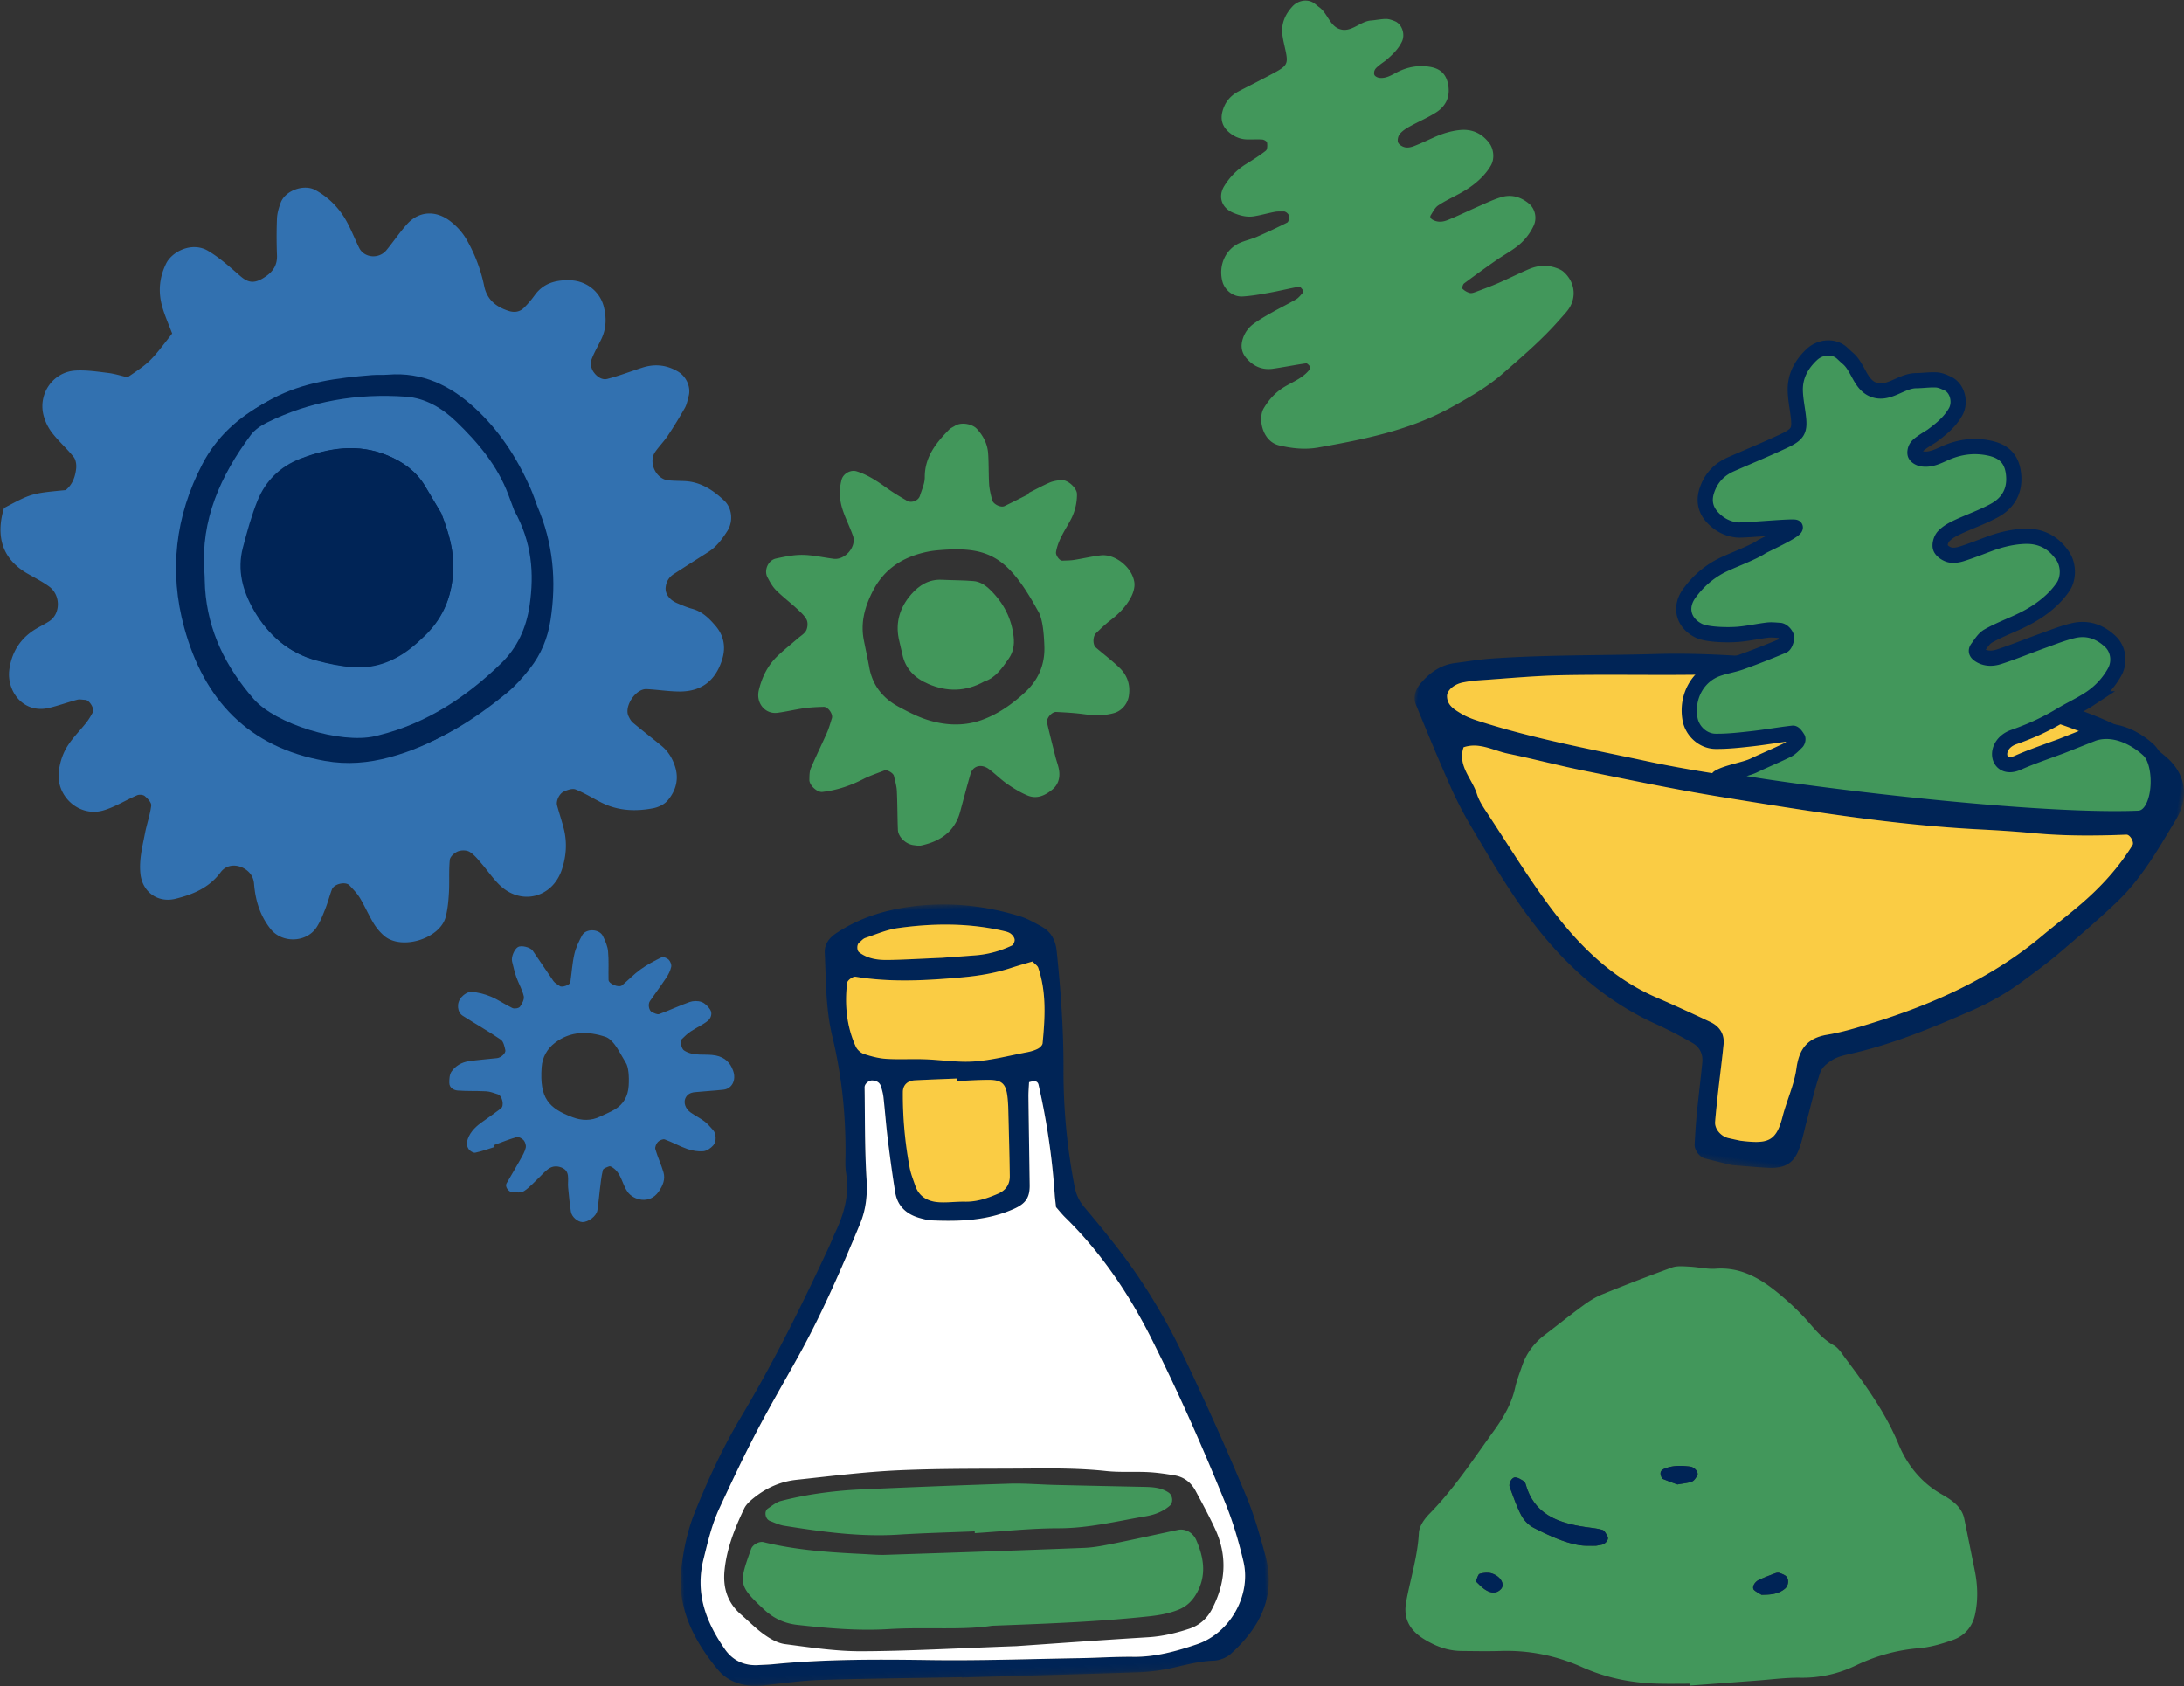 <svg xmlns="http://www.w3.org/2000/svg" xmlns:xlink="http://www.w3.org/1999/xlink" width="316" height="244"><rect width="100%" height="100%" fill="#333333" stroke="none"/><defs><path id="a" d="M0 .769h85.078v112.08H0z"></path><path id="c" d="M0 .27h112.232v74.38H0z"></path></defs><g fill="none" fill-rule="evenodd"><path d="M90.535 153.756c-.78-1.3-1.128-2.019-1.609-2.634-.35-.449-.818-.933-1.333-1.102-2.535-.833-5.03-.848-7.28.854-1.157.874-1.837 2.1-1.942 3.52-.33 4.525 1.012 5.959 4.46 7.258 1.343.508 2.687.544 4.01-.096.708-.344 1.45-.632 2.122-1.035 1.273-.76 1.904-1.933 1.997-3.41.085-1.4-.027-2.755-.425-3.355m-18.97 12.203c-.93.29-1.85.628-2.8.827-.277.058-.737-.225-.933-.486-.21-.278-.347-.748-.272-1.077.278-1.207 1.085-2.07 2.066-2.78.95-.687 1.92-1.347 2.853-2.057.516-.396.194-1.837-.437-2.042-.555-.177-1.12-.404-1.69-.438-1.375-.08-2.763-.004-4.135-.114-.566-.046-1.196-.39-1.208-1.095-.01-.56.027-1.239.328-1.663.58-.822 1.48-1.336 2.49-1.485 1.364-.2 2.74-.296 4.111-.45.542-.06 1.276-.714 1.178-1.15-.122-.541-.267-1.258-.66-1.523-1.792-1.223-3.686-2.287-5.513-3.457-.79-.508-.918-1.822-.209-2.65.345-.405.977-.832 1.451-.803.962.058 1.95.312 2.842.687 1.081.454 2.055 1.16 3.122 1.659.284.13.915.031 1.079-.19.316-.43.656-1.078.553-1.536-.208-.948-.74-1.817-1.07-2.745-.261-.739-.435-1.513-.62-2.28-.154-.634.327-1.771.85-2.085.467-.279 1.78.009 2.148.54 1.017 1.458 1.98 2.955 3.003 4.409.211.296.6.467.906.703.31.24 1.465-.155 1.522-.549.2-1.358.278-2.743.583-4.074.215-.94.655-1.85 1.116-2.71.552-1.03 2.493-.968 3.012.09.343.696.681 1.456.749 2.212.126 1.37.035 2.758.069 4.136.015.572 1.488 1.177 1.95.794.904-.752 1.717-1.62 2.668-2.303.948-.684 1.997-1.246 3.052-1.754.244-.12.79.095 1.026.327.244.242.438.726.371 1.046-.115.55-.393 1.095-.709 1.571-.76 1.152-1.591 2.25-2.37 3.389-.318.466-.146 1.384.292 1.588.333.155.774.39 1.056.287 1.48-.536 2.909-1.218 4.393-1.74.523-.183 1.212-.195 1.724-.01.494.18.963.651 1.257 1.112.35.551.097 1.258-.34 1.61-.75.604-1.67.998-2.482 1.542-.473.315-.89.725-1.298 1.125-.312.304-.014 1.395.322 1.613 1.433.94 3.09.432 4.62.744 1.302.267 2.086 1.024 2.507 2.24.456 1.314-.17 2.57-1.409 2.706-1.377.153-2.76.222-4.137.36-.599.059-1.123.287-1.385.907-.27.64.021 1.505.782 2.04.644.454 1.364.803 1.99 1.278.468.352.845.823 1.246 1.257.443.48.536 1.631.028 2.214-.355.408-.935.807-1.447.851-.758.066-1.582-.076-2.309-.329-1.112-.383-2.149-.978-3.256-1.382-.267-.095-.777.123-1.003.363-.238.252-.45.753-.363 1.055.328 1.132.846 2.21 1.173 3.34.293 1.013-.091 1.907-.679 2.772-1.312 1.927-3.674 1.253-4.522.053-.791-1.122-.885-2.664-2.129-3.499-.152-.104-.383-.243-.514-.194-.34.127-.863.298-.925.546-.232.942-.321 1.923-.445 2.894-.125.975-.188 1.959-.349 2.929-.14.853-1.329 1.728-2.19 1.696-.664-.025-1.523-.744-1.642-1.504-.182-1.165-.29-2.34-.404-3.515-.106-1.108.43-2.493-1.196-2.95-1.417-.397-2.135.713-2.985 1.511-.718.674-1.378 1.44-2.188 1.973-.426.278-1.125.209-1.693.173-.598-.042-1.098-.844-.856-1.264.69-1.195 1.397-2.378 2.07-3.582.285-.508.586-1.037.716-1.594.077-.327-.068-.814-.29-1.077-.225-.264-.728-.542-1.011-.464-1.118.311-2.2.76-3.294 1.155l.093.276" fill="#3271B0"></path><g fill="#42975B"><path d="M150.162 88.363c-4.273-7.775-7.117-9.332-14.085-8.775-.571.046-1.144.099-1.704.21-3.54.696-6.357 2.365-8.075 5.702-1.17 2.277-1.815 4.586-1.31 7.136.256 1.307.547 2.606.782 3.914.47 2.63 1.98 4.501 4.286 5.732 1.339.715 2.71 1.43 4.15 1.882 2.591.817 5.29.935 7.862.007 2.345-.845 4.394-2.295 6.228-3.986 1.92-1.77 2.898-4.002 2.814-6.62-.068-2.1-.285-4.188-.948-5.202m-1.343-17.035c1.01-.505 2.003-1.05 3.038-1.5.502-.22 1.077-.303 1.63-.368.954-.11 2.337 1.13 2.339 2.039a7.798 7.798 0 01-.95 3.787c-.797 1.48-1.8 2.876-2.082 4.596-.072.437.487 1.258.917 1.241.556-.025 1.117-.02 1.663-.102 1.302-.202 2.591-.515 3.898-.666 2.046-.243 4.537 1.715 4.855 3.9.102.68-.146 1.51-.48 2.145-.704 1.342-1.762 2.422-2.978 3.35-.74.564-1.414 1.218-2.084 1.869-.485.473-.49 1.676-.031 2.07 1.14.986 2.35 1.893 3.432 2.937 1.147 1.106 1.604 2.509 1.337 4.122-.186 1.13-1.053 2.118-2.105 2.42-1.486.427-2.969.362-4.48.16-1.297-.174-2.611-.243-3.92-.31-.646-.032-1.463.935-1.319 1.565.377 1.644.798 3.278 1.21 4.917.182.725.481 1.436.553 2.171.094.962-.185 1.886-.96 2.537-1.053.889-2.267 1.464-3.632.896-1.03-.428-2.008-1.029-2.931-1.666-.923-.638-1.724-1.449-2.622-2.13-1.104-.838-2.348-.52-2.699.684-.526 1.808-1 3.631-1.493 5.448-.78 2.89-2.87 4.292-5.632 4.896-.352.078-.746-.004-1.118-.049-1.093-.132-2.215-1.18-2.26-2.203-.08-1.88-.06-3.766-.154-5.646-.037-.732-.256-1.456-.424-2.178-.095-.406-.995-.93-1.36-.786-1.038.41-2.11.76-3.1 1.268-1.868.957-3.811 1.607-5.897 1.847-.745.083-1.898-.96-1.876-1.76.015-.555-.003-1.155.206-1.648.73-1.734 1.573-3.42 2.332-5.142.3-.683.503-1.408.725-2.121.185-.6-.56-1.658-1.183-1.64-.927.025-1.86.063-2.78.189-1.3.183-2.584.496-3.885.67-1.83.247-3.173-1.42-2.727-3.272.45-1.878 1.271-3.557 2.662-4.9.947-.915 1.99-1.732 2.985-2.6.425-.367.979-.682 1.21-1.15.215-.44.269-1.15.05-1.56-.333-.632-.928-1.144-1.472-1.646-.969-.893-2.03-1.69-2.954-2.622-.515-.518-.888-1.205-1.236-1.864-.532-1.002.097-2.46 1.23-2.706 1.273-.276 2.588-.549 3.879-.529 1.493.023 2.98.378 4.472.566 1.66.207 3.34-1.76 2.794-3.322-.435-1.24-1.035-2.424-1.458-3.667-.497-1.447-.59-2.937-.189-4.448.234-.886 1.305-1.497 2.186-1.217 1.647.52 3.038 1.47 4.422 2.461.913.657 1.889 1.228 2.858 1.797.635.376 1.645-.007 1.867-.706.28-.89.708-1.801.704-2.7-.014-2.916 1.614-4.93 3.478-6.848.256-.265.62-.42.94-.618.86-.525 2.446-.27 3.131.479.922 1.004 1.52 2.172 1.618 3.522.108 1.502.053 3.012.147 4.513.046.742.251 1.48.415 2.212.14.63 1.256 1.19 1.824.913 1.183-.576 2.355-1.174 3.53-1.765l-.066-.132"></path><path d="M142.432 98.594c1.615-.51 2.57-1.937 3.537-3.323.638-.914.815-1.97.696-3.08-.286-2.713-1.466-4.967-3.414-6.865-.69-.671-1.463-1.174-2.398-1.252-1.524-.128-3.059-.113-4.587-.187-1.855-.09-3.262.783-4.416 2.102-1.603 1.836-2.301 3.967-1.815 6.405.15.752.366 1.492.518 2.244.439 2.161 1.845 3.503 3.774 4.327 2.692 1.153 5.38 1.146 8.105-.37"></path></g><path d="M.535 73.532c4.022-2.146 4.022-2.146 8.967-2.62.988-.803 1.384-1.923 1.516-3.112.06-.546-.034-1.262-.356-1.67-.983-1.234-2.195-2.29-3.153-3.541a7.063 7.063 0 01-1.244-2.645c-.705-3.11 1.495-6.138 4.655-6.327 1.566-.092 3.16.152 4.729.344.977.12 1.927.43 2.796.632 3.284-2.223 3.284-2.223 6.464-6.335-.45-1.193-1.011-2.445-1.398-3.748-.642-2.155-.5-4.25.505-6.336.883-1.834 3.821-3.236 6.103-1.871 1.728 1.033 3.176 2.363 4.673 3.66 1.262 1.096 2.216 1.053 3.733-.016 1.05-.74 1.598-1.673 1.552-2.995a69.659 69.659 0 01-.004-5.33c.033-.771.267-1.557.536-2.287.662-1.79 3.387-2.741 5.037-1.828 1.968 1.088 3.472 2.64 4.535 4.586.663 1.214 1.166 2.51 1.774 3.75.727 1.492 2.872 1.683 3.97.342 1.002-1.224 1.889-2.544 2.94-3.721 1.757-1.976 4.255-2.08 6.38-.383.943.749 1.716 1.617 2.314 2.672a22.722 22.722 0 012.498 6.64c.413 1.987 1.727 3.018 3.547 3.597.818.258 1.594.154 2.203-.45a13.669 13.669 0 001.534-1.792c1.296-1.813 3.13-2.273 5.228-2.19 2.25.091 4.213 1.597 4.78 3.77.409 1.568.395 3.137-.298 4.638-.497 1.076-1.135 2.1-1.518 3.21-.158.463.039 1.195.335 1.627.441.644 1.196 1.23 2.003 1.022 1.72-.444 3.387-1.092 5.084-1.634 1.801-.578 3.522-.393 5.155.583 1.21.72 1.888 2.262 1.527 3.558-.16.57-.258 1.182-.543 1.686a67.375 67.375 0 01-2.472 4.026c-.546.818-1.255 1.528-1.82 2.337-1.032 1.49.086 3.926 1.881 4.117.789.083 1.587.074 2.381.112 2.33.11 4.122 1.309 5.736 2.837 1.13 1.069 1.318 3.002.443 4.375-.75 1.172-1.562 2.29-2.772 3.054a665.957 665.957 0 00-5.002 3.194c-.709.459-1.085 1.123-1.161 1.956-.08.88.54 1.76 1.623 2.226.729.314 1.468.633 2.232.84 1.429.385 2.407 1.355 3.32 2.408 1.27 1.461 1.57 3.146.987 4.982-.965 3.027-3.009 4.593-6.166 4.573-1.585-.008-3.167-.272-4.753-.348-1.573-.076-3.278 2.489-2.618 3.902.163.348.364.721.65.964 1.368 1.143 2.781 2.23 4.156 3.365.941.776 1.549 1.796 1.923 2.941.605 1.856.13 3.544-1.076 4.964-.473.552-1.313.953-2.05 1.097-2.588.507-5.15.387-7.56-.833-1.236-.629-2.42-1.37-3.703-1.882-.453-.181-1.167.072-1.682.304-.678.304-1.159 1.374-.99 1.996.306 1.14.693 2.262.979 3.406.492 1.967.357 3.928-.27 5.842-1.352 4.133-5.903 5.3-9.026 2.28-.989-.955-1.762-2.126-2.67-3.169-.515-.593-1.026-1.25-1.682-1.637-.438-.257-1.201-.255-1.688-.057-.49.2-1.115.76-1.162 1.212-.157 1.563-.037 3.147-.125 4.718-.066 1.175-.174 2.369-.459 3.51-.802 3.207-6.436 4.933-8.94 2.753a7.65 7.65 0 01-1.51-1.807c-.713-1.183-1.262-2.463-1.973-3.649-.4-.663-.965-1.237-1.497-1.814-.566-.614-2.25-.232-2.556.586-.345.92-.585 1.879-.947 2.79-.361.91-.724 1.845-1.253 2.66-1.473 2.276-5.015 2.355-6.67.27-1.543-1.945-2.202-4.158-2.396-6.574-.064-.8-.44-1.487-1.13-1.99-1.184-.858-2.791-.872-3.7.354-1.659 2.238-3.97 3.197-6.521 3.833-2.58.639-4.795-.982-5.083-3.596-.223-2.016.281-3.93.654-5.862.26-1.35.736-2.664.905-4.022.052-.424-.511-1.012-.927-1.373-.236-.205-.808-.25-1.12-.117-1.63.697-3.164 1.677-4.847 2.179-3.497 1.04-6.899-2.012-6.479-5.608.165-1.409.607-2.728 1.377-3.878.76-1.142 1.75-2.131 2.606-3.21.358-.453.65-.963.931-1.469.295-.532-.485-1.806-1.092-1.823-.386-.01-.8-.114-1.158-.018-1.344.359-2.657.835-4.007 1.166-3.809.938-6.224-2.438-5.816-5.517.3-2.245 1.336-4.13 3.203-5.478.802-.578 1.727-.982 2.56-1.518 1.672-1.075 1.693-3.8-.008-5.038-.959-.694-2.026-1.241-3.06-1.83C.66 81.108-.479 78.22.314 74.503c.084-.388.206-.762.31-1.146l-.09.175z" fill="#3271B0"></path><path d="M76.76 73.704c-.276-.732-.583-1.678-.983-2.58-1.945-4.393-4.51-8.37-8.086-11.636-3.51-3.205-7.515-5.161-12.434-4.76-.79.064-1.593 0-2.385.064-4.967.41-9.844 1.002-14.382 3.43-3.998 2.14-7.153 4.977-9.226 8.962-3.921 7.536-4.829 15.519-2.607 23.639 2.841 10.385 9.233 17.3 20.345 19.269 3.244.575 6.305.306 9.413-.532 6.09-1.638 11.252-4.934 16.031-8.882 1.217-1.002 2.278-2.225 3.255-3.465 1.62-2.058 2.572-4.39 2.98-7.02.868-5.621.406-11.047-1.922-16.489" fill="#002456"></path><path d="M75.056 73.778c-.157-.417-.507-1.345-.86-2.273-1.59-4.188-4.414-7.508-7.607-10.55-2.068-1.966-4.512-3.426-7.384-3.629-7.09-.498-13.938.608-20.362 3.753-.87.425-1.772 1.032-2.342 1.791-4.404 5.86-7.341 12.248-6.774 19.802.059.79.041 1.587.096 2.38.425 6.191 3.033 11.364 7.124 16.005 3.193 3.622 12.696 6.53 17.74 5.389.196-.043.388-.094.581-.14 6.99-1.716 12.782-5.51 17.882-10.39 2.35-2.25 3.683-5.088 4.166-8.378.683-4.655.35-9.1-2.26-13.76m2.674-.572c2.333 5.446 2.794 10.876 1.926 16.503-.408 2.631-1.364 4.966-2.988 7.023-.98 1.243-2.043 2.467-3.26 3.47-4.793 3.949-9.968 7.25-16.07 8.89-3.118.837-6.186 1.106-9.438.53-11.138-1.97-17.545-8.892-20.394-19.286-2.228-8.127-1.32-16.116 2.612-23.659 2.078-3.988 5.24-6.827 9.248-8.97 4.55-2.43 9.438-3.024 14.417-3.431.793-.065 1.597 0 2.391-.065 4.931-.4 8.945 1.555 12.464 4.763 3.586 3.272 6.156 7.252 8.107 11.648.4.904.708 1.85.985 2.584" fill="#002456"></path><path d="M63.838 74.25c-.357-.599-1.359-2.29-2.373-3.972-1.281-2.113-3.176-3.455-5.42-4.386-4.284-1.773-8.495-1.106-12.625.49-2.883 1.11-5.008 3.198-6.165 6.064-.883 2.188-1.507 4.491-2.11 6.78-.856 3.25-.051 6.255 1.589 9.091 2.066 3.579 4.981 6.113 8.996 7.19 1.7.458 3.455.819 5.206.952 3.057.236 5.83-.733 8.276-2.58.785-.594 1.518-1.262 2.23-1.944 2.878-2.753 4.14-6.174 4.128-10.127-.006-2.209-.47-4.316-1.732-7.559m10.558-.407c2.58 4.66 2.907 9.105 2.23 13.76-.477 3.291-1.798 6.13-4.123 8.382-5.044 4.883-10.772 8.679-17.683 10.397-.192.047-.382.098-.575.14-4.988 1.143-14.38-1.761-17.538-5.382-4.043-4.64-6.62-9.812-7.037-16.004-.054-.793-.036-1.59-.094-2.38-.558-7.554 2.348-13.942 6.705-19.807.564-.759 1.456-1.366 2.317-1.792 6.353-3.148 13.123-4.257 20.133-3.761 2.84.202 5.255 1.66 7.3 3.626 3.155 3.041 5.947 6.362 7.517 10.548l.848 2.273" fill="#3271B0"></path><path d="M45.457 69.033c-2.802.76-4.653 2.902-5.566 5.938-.51 1.697-.992 3.407-1.388 5.137-.933 4.086.486 7.361 3.548 9.996 2.816 2.424 6.18 3.3 9.792 3.23 2.2-.04 4.233-.832 5.948-2.222 5.412-4.384 6.718-9.619 3.772-16.362-1.465-3.357-3.914-5.977-7.76-6.554-2.707-.403-5.447-.453-8.346.837m18.393 5.245c1.257 3.249 1.716 5.362 1.722 7.576.012 3.96-1.246 7.387-4.109 10.148-.71.682-1.44 1.352-2.222 1.946-2.436 1.854-5.193 2.824-8.238 2.59-1.742-.135-3.489-.496-5.181-.953-3.996-1.078-6.895-3.618-8.952-7.204-1.631-2.842-2.431-5.853-1.577-9.11.6-2.293 1.222-4.6 2.1-6.792 1.152-2.872 3.267-4.964 6.137-6.08 4.111-1.6 8.302-2.267 12.566-.492 2.233.93 4.12 2.274 5.393 4.394 1.01 1.686 2.005 3.378 2.36 3.977" fill="#002456"></path><g><g transform="rotate(-2 3814.935 -2657.422)"><mask id="b" fill="#fff"><use xlink:href="#a"></use></mask><path d="M40.95 8.503c.805-.03 2.825-.105 4.841-.19 1.853-.076 3.632-.504 5.329-1.231.235-.102.453-.57.432-.851-.019-.308-.273-.66-.526-.869-.27-.22-.646-.33-.994-.424-5.037-1.358-10.166-1.494-15.31-.955-1.618.168-3.19.796-4.768 1.263-.325.097-.585.416-.88.625-.388.273-.398 1.142-.074 1.408 1.208.992 2.658 1.23 4.131 1.262 2.2.048 4.403-.013 7.82-.038zm1.513 17.893c-.002-.12-.004-.241-.004-.363-2.016.013-4.03.013-6.044.045-1.077.018-1.752.635-1.794 1.64-.157 3.67.052 7.325.603 10.955.135.9.45 1.775.719 2.65.495 1.61 1.74 2.34 3.286 2.503 1.27.132 2.565-.015 3.844.054 1.702.093 3.257-.38 4.807-.99 1.163-.454 1.754-1.317 1.779-2.509.072-3.299.09-6.598.124-9.898.004-.365-.015-.734-.033-1.1-.11-2.367-.652-2.956-2.888-3.006-1.467-.035-2.934.011-4.399.019zm11.556-16.9c-.988.256-2.054.506-3.104.81-2.318.674-4.667.986-7.088 1.117-5.182.287-10.333.404-15.453-.62-.415-.081-1.21.485-1.268.861-.468 3.162-.294 6.266.937 9.243.19.459.681.935 1.144 1.105 1.025.383 2.11.712 3.194.817 1.835.18 3.694.124 5.536.252 2.396.167 4.793.654 7.176.57 2.565-.092 5.113-.673 7.664-1.065.54-.082 1.086-.214 1.578-.44.306-.142.698-.476.736-.767.48-3.66.84-7.331-.246-10.952-.094-.314-.461-.545-.806-.931zM52.918 26.93c-.054.694-.148 1.425-.165 2.157-.095 4.244-.174 8.49-.264 12.739-.038 1.796-.686 2.645-2.364 3.33-3.883 1.585-7.926 1.581-12.004 1.262-.545-.042-1.088-.209-1.616-.371-1.93-.591-3.234-1.808-3.496-3.866-.327-2.559-.582-5.131-.807-7.706-.18-2.024-.257-4.055-.41-6.08-.04-.544-.166-1.089-.312-1.615-.166-.59-.627-.843-1.218-.897-.48-.046-1.138.446-1.148.945-.091 4.424-.302 8.85-.187 13.268.06 2.284-.21 4.38-1.155 6.446-2.917 6.387-5.918 12.727-9.537 18.754-2.186 3.644-4.464 7.232-6.557 10.925-2.002 3.533-3.857 7.152-5.697 10.77-1.175 2.31-1.84 4.807-2.554 7.3-1.402 4.888.067 9.113 2.657 13.115 1.061 1.635 2.695 2.488 4.71 2.44.741-.015 1.481-.004 2.22-.051 7.574-.482 15.135-.175 22.709.198 7.195.352 14.41.343 21.617.477 2.588.046 5.181-.042 7.765.078 3.206.15 6.25-.595 9.26-1.494 4.846-1.446 8.11-6.832 7.138-11.719-.58-2.905-1.307-5.759-2.324-8.54-2.982-8.157-6.205-16.223-9.831-24.115-3.022-6.574-6.823-12.687-11.846-17.97-.499-.527-.931-1.116-1.314-1.58-.051-.736-.109-1.283-.126-1.834a102.273 102.273 0 00-1.78-15.934c-.13-.683-.733-.599-1.364-.432zM40.21 112.63c-6.834-.115-13.668-.295-20.502-.317-2.76-.008-5.522.307-8.282.506-2.565.188-4.97-.562-6.469-2.507-3.334-4.323-5.644-9.168-4.772-14.848.419-2.72 1.079-5.432 2.21-7.986 2.098-4.734 4.431-9.341 7.243-13.696 5.013-7.768 9.374-15.9 13.557-24.133.334-.658.614-1.344.954-1.998 1.389-2.67 2.244-5.438 1.855-8.504-.116-.907-.028-1.844.012-2.768.245-5.744-.167-11.455-1.316-17.072-.826-4.042-.622-8.085-.67-12.14-.015-1.232.73-2.112 1.676-2.705C28.894 2.47 32.452 1.423 36.14 1c5.587-.638 11.072.06 16.382 1.919 1.027.361 1.978.968 2.928 1.524 1.38.807 2.014 2.031 2.125 3.644.394 5.713.605 11.415.388 17.15a87.35 87.35 0 001.03 17.121c.181 1.13.62 2.089 1.33 2.982a176.678 176.678 0 014.029 5.289c3.73 5.086 6.828 10.533 9.362 16.303a422.509 422.509 0 018.552 21.03c1.044 2.776 1.73 5.643 2.414 8.516 1.419 5.967-1.083 10.435-5.465 14.125-.65.549-1.685.904-2.542.904-2.062 0-4.018.463-6.013.84a27.01 27.01 0 01-4.948.465c-8.502-.006-17.002-.084-25.502-.138v-.042z" fill="#002456" mask="url(#b)"></path></g><path d="M147.045 238.186c5.056-.347 12.058-.86 19.067-1.288 2.06-.126 4.016-.592 5.951-1.23 1.478-.49 2.57-1.456 3.284-2.817 2.011-3.831 2.282-7.756.423-11.722-.862-1.838-1.823-3.632-2.786-5.42-.647-1.197-1.657-2-3.016-2.23-1.267-.214-2.546-.407-3.827-.473-2.03-.101-4.08.057-6.093-.158-3.69-.398-7.383-.397-11.079-.364-6.281.057-12.567-.024-18.839.254-4.978.22-9.941.849-14.904 1.378-2.247.24-4.286 1.134-6.063 2.541-.57.449-1.183.975-1.484 1.606-1.358 2.836-2.52 5.741-2.845 8.918-.264 2.572.42 4.745 2.41 6.458 1.118.965 2.155 2.043 3.354 2.887.887.626 1.941 1.23 2.983 1.366 3.657.477 7.344 1.041 11.018 1.031 6.83-.022 13.658-.425 22.446-.737m1.848-81.6c.625-.187 1.224-.292 1.378.386a102.711 102.711 0 012.335 15.862c.037.549.113 1.093.19 1.83.397.447.85 1.022 1.369 1.53 5.204 5.107 9.213 11.081 12.463 17.548 3.9 7.76 7.404 15.708 10.669 23.755 1.112 2.744 1.94 5.57 2.618 8.456 1.144 4.85-1.93 10.346-6.722 11.96-2.978 1.004-5.995 1.852-9.202 1.815-2.587-.029-5.176.15-7.764.192-7.207.12-14.417.381-21.62.279-7.583-.107-15.15-.15-22.702.596-.737.073-1.477.086-2.216.129-2.015.116-3.677-.678-4.793-2.275-2.728-3.909-4.344-8.08-3.113-13.017.626-2.515 1.204-5.033 2.297-7.381 1.713-3.683 3.44-7.362 5.319-10.963 1.962-3.766 4.113-7.431 6.171-11.147 3.406-6.15 6.184-12.593 8.876-19.077.87-2.098 1.069-4.2.93-6.482-.269-4.41-.215-8.842-.278-13.265-.006-.5.635-1.014 1.116-.985.59.033 1.062.27 1.249.853.164.522.309 1.062.368 1.604.224 2.019.371 4.046.621 6.062.316 2.563.66 5.126 1.076 7.674.334 2.045 1.68 3.217 3.63 3.74.532.145 1.08.29 1.627.315 4.087.177 8.128.04 11.953-1.68 1.652-.745 2.27-1.615 2.246-3.41-.058-4.25-.13-8.496-.18-12.743-.009-.73.057-1.464.089-2.162" fill="#FFF"></path><path d="M149.385 139.124c.357.374.732.593.837.903 1.212 3.582.98 7.263.629 10.939-.028.29-.409.638-.71.79-.483.243-1.025.396-1.561.497-2.536.48-5.062 1.15-7.622 1.33-2.38.167-4.793-.237-7.192-.317-1.846-.066-3.702.054-5.541-.06-1.088-.069-2.183-.36-3.22-.704-.47-.156-.977-.615-1.182-1.065-1.335-2.934-1.618-6.03-1.26-9.204.043-.38.82-.972 1.238-.904 5.153.844 10.296.545 15.464.08 2.416-.219 4.752-.612 7.046-1.364 1.038-.34 2.094-.628 3.074-.92M138.424 156.42c1.466-.061 2.93-.157 4.396-.175 2.236-.027 2.798.541 2.993 2.906.03.364.06.73.07 1.098.08 3.296.178 6.596.222 9.896.015 1.192-.543 2.075-1.69 2.57-1.529.66-3.066 1.189-4.769 1.156-1.281-.026-2.572.168-3.844.079-1.552-.109-2.822-.793-3.371-2.386-.298-.864-.644-1.728-.813-2.622a56.768 56.768 0 01-.983-10.93c.007-1.003.658-1.644 1.734-1.699 2.014-.105 4.026-.175 6.039-.257l.016.363M136.289 138.589c-3.414.144-5.613.282-7.813.311-1.473.019-2.93-.167-4.173-1.117-.333-.255-.353-1.123.025-1.41.287-.218.536-.547.858-.656 1.56-.521 3.11-1.203 4.72-1.428 5.122-.718 10.254-.761 15.334.42.351.081.732.18 1.009.39.26.2.526.542.556.85.03.28-.17.755-.403.865-1.67.785-3.432 1.276-5.282 1.417-2.012.154-4.028.3-4.831.358" fill="#FACC44"></path><path d="M143.528 235.232c-4.199.673-9.57.164-14.91.486-4.45.272-8.85-.117-13.26-.612-1.943-.218-3.505-.988-4.898-2.302-3.62-3.41-3.581-3.681-1.781-8.688.221-.616 1.154-1.137 1.793-.981 4.691 1.151 9.48 1.481 14.278 1.712 1.108.053 2.216.164 3.32.129 9.6-.312 19.198-.632 28.796-1.01 1.464-.056 2.927-.36 4.372-.65 3.069-.618 6.126-1.305 9.19-1.951 1.095-.23 2.195.407 2.66 1.484 1.065 2.466 1.492 4.93.174 7.463-.625 1.197-1.465 2.08-2.738 2.594-1.39.56-2.822.808-4.303.967-7.168.77-14.366 1.05-22.693 1.36M141.03 221.575c-3.686.153-7.375.242-11.055.476-5.57.351-11.044-.414-16.51-1.286-.708-.113-1.385-.436-2.064-.699-.69-.267-.882-1.408-.296-1.796.608-.406 1.21-.92 1.889-1.094a50.47 50.47 0 015.415-1.085 62.562 62.562 0 016.058-.58c7.186-.32 14.374-.612 21.564-.838 2.208-.068 4.424.129 6.636.182 4.24.102 8.48.192 12.72.28 1.295.028 2.57.057 3.711.832.594.404.68 1.44.171 1.885-1.016.889-2.242 1.328-3.498 1.542-4.17.71-8.28 1.734-12.578 1.735-4.05 0-8.1.45-12.152.702-.003-.086-.008-.17-.01-.256" fill="#42975B"></path></g><g><g transform="rotate(8 -518.93 1520.89)"><mask id="d" fill="#fff"><use xlink:href="#c"></use></mask><path d="M58.538 19.04l.002-.114c.666 0 1.334-.018 1.997.005 12.445.41 24.832-.517 37.213-1.598 3.833-.335 7.383-1.439 10.353-4.021.753-.654.659-2.235-.128-2.942-1.694-1.52-3.735-2.353-5.84-3.08-6.552-2.27-13.307-3.43-20.227-3.528-9.76-.14-19.519-.505-29.282.064-3.544.209-7.065.374-10.588.943-7.003 1.132-14.058 1.942-21.066 3.057-4.154.662-8.256 1.653-12.38 2.514-.647.135-1.285.337-1.917.548-1.257.42-2.169 1.467-2.045 2.293.195 1.306 1.27 1.745 2.263 2.178.801.354 1.68.57 2.546.721 8.318 1.46 16.76 1.806 25.153 2.405 7.955.57 15.961.402 23.946.556m-2.903 51.94c3.945-.073 5.12-.55 5.536-4.273.27-2.415 1.028-4.809 1.021-7.212-.007-2.855.946-4.574 3.725-5.448 2.105-.661 4.134-1.605 6.138-2.548 8.492-3.994 16.337-8.917 22.683-15.966 1.632-1.813 3.354-3.541 4.96-5.375 2.495-2.846 4.62-5.947 6.15-9.429.203-.468-.563-1.469-1.08-1.377-4.365.787-8.747 1.437-13.188 1.646-2.658.121-5.313.321-7.964.557-12.62 1.118-25.264.82-37.899.551-6.645-.142-13.285-.596-19.92-.994-3.757-.222-7.503-.674-11.263-.913-2.16-.14-4.335-1.106-6.502-.02-.519 2.788 1.852 4.314 2.857 6.433.466.98 1.247 1.834 1.979 2.66 3.668 4.154 7.186 8.462 11.102 12.371 4.73 4.726 10.078 8.667 16.698 10.496 2.774.77 5.538 1.582 8.283 2.447 1.37.436 2.254 1.416 2.316 2.91.094 2.215.105 4.432.17 6.645.043 1.55.087 3.098.176 4.643.062 1.028 1.111 1.96 2.236 2.061.661.06 1.327.099 1.786.136m-.74 3.667c-.98-.1-2.517-.245-4.053-.424-.766-.09-1.634-.99-1.705-1.795-.133-1.54-.253-3.085-.317-4.63-.1-2.432-.13-4.872-.236-7.303-.055-1.21-.716-2.132-1.809-2.566-1.848-.732-3.725-1.412-5.632-1.972-9.016-2.646-16.184-8.083-22.388-14.905-2.83-3.114-5.449-6.422-8.077-9.713a56.666 56.666 0 01-3.83-5.428c-2.222-3.57-4.35-7.198-6.473-10.827-.61-1.044-.425-2.166.19-3.151 1.084-1.733 2.5-3.099 4.55-3.652 1.707-.466 3.399-1.007 5.127-1.375 7.804-1.661 15.722-2.648 23.579-3.982C42.816 1.4 51.916 1.221 60.966.42c3.519-.312 7.09-.048 10.636-.014 2.66.025 5.325.002 7.976.172 7.524.482 15.02 1.13 22.255 3.521 2.552.845 4.95 1.94 7.18 3.406 3.059 2.01 4 5.28 2.556 8.67-1.907 4.486-3.698 9.054-6.743 12.926-2.328 2.954-4.827 5.777-7.324 8.59-1.472 1.658-3.071 3.2-4.65 4.754-2.057 2.03-4.33 3.764-6.806 5.286-5.29 3.26-10.629 6.401-16.468 8.605-.826.312-1.698.64-2.366 1.186-.65.53-1.377 1.29-1.524 2.052-.46 2.387-.664 4.825-.962 7.24-.163 1.317-.23 2.65-.484 3.947-.457 2.335-1.63 3.312-4.13 3.542-1.544.144-3.096.209-5.216.346" fill="#002456" mask="url(#d)"></path></g><path d="M251.831 165.056c-.45-.1-1.103-.232-1.75-.383-1.099-.256-2.008-1.325-1.924-2.352.124-1.542.297-3.082.469-4.62.247-2.202.541-4.4.757-6.606.146-1.489-.59-2.582-1.889-3.205a246.466 246.466 0 00-7.862-3.575c-6.3-2.733-11.046-7.38-15.074-12.718-3.332-4.415-6.219-9.172-9.273-13.796-.61-.92-1.264-1.874-1.589-2.91-.7-2.237-2.836-4.079-1.934-6.768 2.299-.771 4.317.486 6.436.925 3.69.76 7.336 1.729 11.026 2.472 6.518 1.317 13.028 2.693 19.588 3.757 12.477 2.025 24.955 4.08 37.607 4.729 2.658.135 5.315.306 7.964.556 4.427.411 8.856.378 13.289.206.524-.02 1.144 1.078.877 1.514-1.999 3.235-4.535 6.012-7.402 8.48-1.846 1.593-3.791 3.067-5.66 4.634-7.265 6.096-15.719 9.88-24.684 12.653-2.116.655-4.256 1.307-6.433 1.669-2.874.479-4.056 2.048-4.447 4.877-.327 2.38-1.41 4.646-2.013 7-.931 3.628-2.162 3.937-6.079 3.46M238.3 110.142c-8.229-1.761-16.54-3.28-24.574-5.882-.836-.27-1.676-.607-2.42-1.068-.924-.568-1.927-1.152-1.938-2.472-.008-.836 1.04-1.745 2.344-1.986.654-.122 1.314-.233 1.974-.277 4.204-.278 8.404-.69 12.61-.766 7.094-.129 14.194.05 21.286-.095 3.568-.074 7.078.253 10.616.54 9.748.794 19.361 2.514 29.006 4.01 6.84 1.062 13.367 3.15 19.54 6.31 1.983 1.013 3.888 2.122 5.354 3.862.68.81.554 2.389-.283 2.932-3.3 2.144-6.97 2.743-10.812 2.541-12.41-.652-24.806-1.458-37.073-3.597-.653-.115-1.317-.19-1.976-.282l-.019.113c-7.886-1.264-15.837-2.212-23.635-3.883z" fill="#FACC44"></path><path d="M282.942 59.613c.788-1.368.301-3.43-1.105-4.101-.525-.248-1.098-.508-1.665-.54-.976-.054-1.966.102-2.95.11-2.175.017-4.054 2.2-6.25 1.263-1.874-.8-2.11-3.242-3.63-4.51-.301-.251-.574-.535-.868-.794-1.17-1.025-3.089-.897-4.326.26-1.536 1.442-2.456 3.168-2.39 5.278.037 1.18.276 2.35.423 3.524.274 2.173.038 2.711-2.092 3.713-2.52 1.188-5.103 2.242-7.653 3.366-1.739.765-2.92 2.046-3.497 3.868-.466 1.464-.151 2.755.862 3.836.968 1.03 2.173 1.672 3.61 1.8.977.088 8.329-.627 8.347-.376.042.525-4.555 2.585-4.889 2.815-1.307.897-4.592 2.06-5.993 2.81-1.795.96-3.258 2.278-4.455 3.924-1.458 1.999-.876 4.289 1.371 5.398 1.256.62 4.432.651 5.848.512 1.375-.131 2.736-.434 4.108-.598.576-.069 1.169.011 1.75.04.485.026 1.124.78 1 1.244-.093.355-.248.867-.51.976a121.235 121.235 0 01-6.096 2.38c-1.122.4-2.321.569-3.439.979-2.863 1.046-4.482 4.089-3.929 7.234.304 1.736 1.853 3.222 3.702 3.24 1.768.018 3.547-.184 5.313-.383 1.96-.221 3.907-.574 5.867-.792.215-.024.517.441.7.732.074.116-.006.438-.126.554-.423.413-.843.89-1.356 1.145-1.608.794-3.27 1.471-4.887 2.246-1.253.602-3.907.993-5.083 1.733-1.02.64 42.503 6.633 60.76 5.898 3.272-.131 3.667-7.65 1.535-9.797-.387-.392-3.96-3.721-7.966-2.511-.112.034-4.629 1.833-4.735 1.872-3.88 1.407-4.853 1.76-6.272 2.393-3.067 1.368-3.734-2.61-.61-3.707 2.516-.884 4.598-1.834 6.814-3.166 1.364-.82 2.824-1.488 4.153-2.361a10.99 10.99 0 003.646-3.912c.787-1.429.527-3.274-.613-4.361-1.533-1.459-3.344-2.093-5.422-1.59-1.537.372-3.027.97-4.523 1.508-2.06.742-4.09 1.581-6.168 2.255-.926.298-1.936.34-2.842-.249-.416-.268-.6-.579-.292-.988.467-.625.903-1.38 1.538-1.746 1.378-.789 2.873-1.367 4.319-2.03 1.826-.839 3.53-1.873 4.985-3.275.569-.55 1.1-1.161 1.542-1.817.873-1.301.797-3.239-.066-4.499-1.32-1.928-3.118-2.902-5.496-2.816-1.808.065-3.528.5-5.217 1.13-1.304.489-2.603 1.004-3.93 1.418-.552.173-1.218.27-1.746.12-.51-.147-1.143-.576-1.29-1.03-.148-.454.084-1.237.43-1.615.517-.563 1.245-.98 1.95-1.313 1.801-.85 3.704-1.501 5.446-2.453 1.874-1.023 2.915-2.676 2.782-4.912-.14-2.36-1.251-3.617-3.482-4.099-2.211-.48-4.328-.208-6.387.696-1.099.484-2.17 1.055-3.4.848-.352-.06-.786-.285-.952-.573-.144-.243-.061-.737.1-1.022.183-.328.538-.579.858-.808.487-.35 1.006-.65 1.386-.892 1.415-1.039 2.627-2.046 3.453-3.482z" stroke="#002456" stroke-width="2.2" fill="#42975B"></path></g><path d="M200.475 8.77c.99-.836 1.83-1.638 2.363-2.739.508-1.047.036-2.545-1.04-2.972-.401-.157-.839-.32-1.26-.317-.723.008-1.447.172-2.174.226-1.606.119-2.877 1.822-4.55 1.237-1.43-.498-1.737-2.288-2.93-3.15-.235-.17-.452-.367-.684-.543-.92-.7-2.331-.511-3.183.403-1.057 1.14-1.643 2.459-1.48 4.012.091.87.332 1.721.504 2.58.32 1.59.176 2-1.344 2.842-1.798 1-3.65 1.905-5.474 2.86-1.243.65-2.047 1.653-2.374 3.025-.265 1.104.038 2.04.846 2.789.771.713 1.696 1.128 2.765 1.151.727.018 1.459-.04 2.182.015.253.02.657.257.684.441.06.385.058.99-.177 1.175-.918.726-1.922 1.345-2.916 1.967-1.275.797-2.285 1.841-3.08 3.114-.969 1.547-.414 3.208 1.307 3.917.962.396 1.95.663 2.99.491 1.009-.164 1.998-.454 3.003-.642.422-.079.865-.05 1.295-.057.36-.004.874.52.807.87-.05.266-.136.652-.323.745a89.19 89.19 0 01-4.377 2.055c-.808.35-1.685.533-2.488.89-2.06.913-3.091 3.237-2.511 5.531.319 1.267 1.545 2.288 2.912 2.21 1.308-.073 2.612-.309 3.906-.543 1.436-.258 2.857-.615 4.293-.871.158-.029.407.3.558.506.06.082.019.324-.063.415-.29.325-.575.697-.94.911-1.145.665-2.337 1.246-3.49 1.897-.894.506-1.795 1.017-2.623 1.62a4.27 4.27 0 00-1.56 2.1c-.355 1.046-.27 2 .473 2.875 1.028 1.208 2.308 1.768 3.88 1.543 1.592-.228 3.172-.552 4.765-.778.176-.026.424.274.586.468.06.075.016.31-.061.412-.933 1.22-2.352 1.757-3.605 2.5-1.324.784-2.267 1.838-3.039 3.125-.856 1.432-.246 4.777 2.22 5.366 1.867.447 3.749.648 5.656.31 6.654-1.178 13.27-2.49 19.298-5.839 2.573-1.428 5.125-2.866 7.367-4.824 2.89-2.52 5.8-5.007 8.325-7.906.388-.445.803-.87 1.154-1.341 1.3-1.751 1.038-4.045-.655-5.525-.315-.278-.75-.445-1.156-.583-1.304-.444-2.611-.319-3.864.218-1.486.636-2.933 1.365-4.414 2.01-1.076.467-2.179.872-3.277 1.282-.272.103-.605.213-.857.142a2.452 2.452 0 01-1.04-.607c-.096-.097.051-.635.236-.773a169.32 169.32 0 014.644-3.347c.963-.672 2.006-1.236 2.941-1.945a8.047 8.047 0 002.482-3.066c.504-1.093.212-2.442-.69-3.188-1.212-1.002-2.585-1.38-4.094-.908-1.115.35-2.185.864-3.26 1.335-1.483.648-2.937 1.367-4.437 1.965-.669.266-1.412.345-2.114-.044-.322-.178-.475-.398-.27-.715.311-.484.593-1.063 1.042-1.364.976-.65 2.05-1.15 3.082-1.71 1.304-.708 2.507-1.555 3.506-2.66.391-.433.751-.911 1.041-1.416.575-1.004.414-2.43-.292-3.317-1.081-1.36-2.463-1.99-4.216-1.81-1.333.137-2.58.541-3.794 1.09-.938.424-1.87.868-2.829 1.238-.398.155-.885.26-1.284.175-.384-.084-.875-.37-1.008-.697-.134-.329-.006-.918.23-1.214.35-.44.866-.783 1.369-1.064 1.285-.716 2.656-1.289 3.892-2.077 1.33-.847 2.01-2.117 1.79-3.76-.232-1.736-1.122-2.61-2.797-2.855-1.66-.247-3.21.058-4.683.826-.785.411-1.546.884-2.467.792-.263-.026-.596-.172-.735-.376-.12-.172-.085-.541.019-.76.118-.25.366-.453.59-.637.341-.282.708-.529.976-.726" fill="#42975B"></path><g><path d="M213.529 228.801c.43.392.836.87 1.337 1.193.955.616 1.688.563 2.284-.047.636-.644.057-1.817-1.265-2.274-.535-.185-1.22-.12-1.778.04-.253.07-.358.648-.578 1.088m29.17-14.014c.884-.163 1.535-.2 2.114-.422.316-.121.56-.53.756-.856.273-.455-.382-1.225-1.02-1.307-1.263-.16-2.506-.191-3.716.302-.486.198-.682.506-.517 1.01.057.173.136.417.27.475.76.316 1.54.585 2.112.798m12.175 15.974c1.168-.026 2.411-.026 3.443-.941.403-.357.58-1.201.174-1.681-.233-.277-.662-.414-1.027-.548-.176-.064-.425-.024-.61.049-.78.29-1.56.594-2.32.932-.694.313-1.1 1.133-.744 1.481.277.27.657.438 1.084.708m-25.388-7.101c1.043 0 1.256.017 1.465-.005.212-.02.418-.092.63-.112.675-.06 1.278-.774 1.007-1.245-.198-.343-.413-.836-.724-.928-.798-.24-1.654-.3-2.488-.425-3.951-.59-7.431-1.824-8.635-6.226-.05-.19-.222-.387-.394-.488-.334-.198-.697-.423-1.069-.465-.517-.055-1.045.858-.83 1.424.524 1.377.99 2.792 1.677 4.087.379.711 1.054 1.406 1.769 1.774 2.642 1.36 5.366 2.56 7.592 2.609m15.079 19.96c-1.49 0-2.981.027-4.468-.004-3.868-.077-7.595-.79-11.152-2.38-3.74-1.672-7.67-2.48-11.788-2.352-1.911.057-3.828.02-5.744 0-1.975-.022-3.755-.709-5.4-1.734-1.972-1.227-3.002-2.88-2.557-5.35.605-3.335 1.672-6.58 1.846-10.015.046-.939.79-2 1.498-2.721 3.606-3.665 6.39-7.942 9.378-12.08 1.393-1.934 2.544-3.896 3.056-6.233.229-1.032.63-2.028.968-3.034.627-1.87 1.745-3.381 3.318-4.573 1.863-1.413 3.683-2.887 5.568-4.264.85-.623 1.767-1.199 2.735-1.593a275.43 275.43 0 0110.084-3.885c.764-.273 1.688-.17 2.533-.128 1.273.058 2.554.388 3.812.297 3.45-.253 6.193 1.248 8.73 3.285a39.816 39.816 0 013.768 3.436c1.466 1.52 2.647 3.294 4.579 4.363.695.387 1.174 1.208 1.683 1.883 2.939 3.91 5.792 7.845 7.69 12.435 1.226 2.963 3.233 5.493 6.112 7.165.553.321 1.11.64 1.617 1.025.863.654 1.543 1.472 1.771 2.563.522 2.495 1.01 4.996 1.52 7.493.432 2.108.504 4.224.06 6.336-.38 1.8-1.48 3.111-3.172 3.716-1.593.568-3.267 1.067-4.94 1.206-3.236.27-6.265 1.115-9.173 2.51a17.711 17.711 0 01-8.017 1.764c-2.121-.026-4.244.264-6.367.42l-9.533.711c-.004-.088-.01-.174-.015-.262" fill="#42975B"></path><path d="M229.485 223.66c-2.227-.048-4.95-1.25-7.592-2.611-.715-.368-1.39-1.06-1.77-1.771-.686-1.296-1.152-2.71-1.676-4.088-.215-.565.313-1.478.83-1.423.372.04.735.266 1.07.464.17.101.342.299.393.488 1.203 4.402 4.684 5.637 8.635 6.226.834.126 1.69.185 2.49.425.308.092.524.585.722.928.27.471-.332 1.186-1.008 1.245-.21.02-.418.093-.627.113-.21.022-.424.004-1.467.004M254.873 230.76c-.427-.27-.808-.435-1.085-.706-.356-.347.05-1.17.744-1.48.761-.34 1.54-.643 2.32-.935.186-.07.434-.113.61-.047.365.132.794.271 1.028.548.407.478.228 1.322-.174 1.679-1.032.915-2.275.915-3.443.941M242.698 214.787c-.572-.213-1.353-.482-2.112-.799-.134-.057-.214-.301-.27-.475-.166-.504.032-.812.516-1.01 1.212-.492 2.455-.462 3.716-.301.638.081 1.294.851 1.02 1.307-.195.325-.44.735-.756.858-.579.22-1.23.257-2.114.42M213.529 228.801c.22-.44.325-1.018.578-1.089.559-.158 1.243-.224 1.778-.04 1.322.458 1.9 1.63 1.265 2.275-.596.61-1.33.663-2.284.047-.501-.324-.906-.801-1.337-1.193" fill="#002456"></path></g></g></svg>